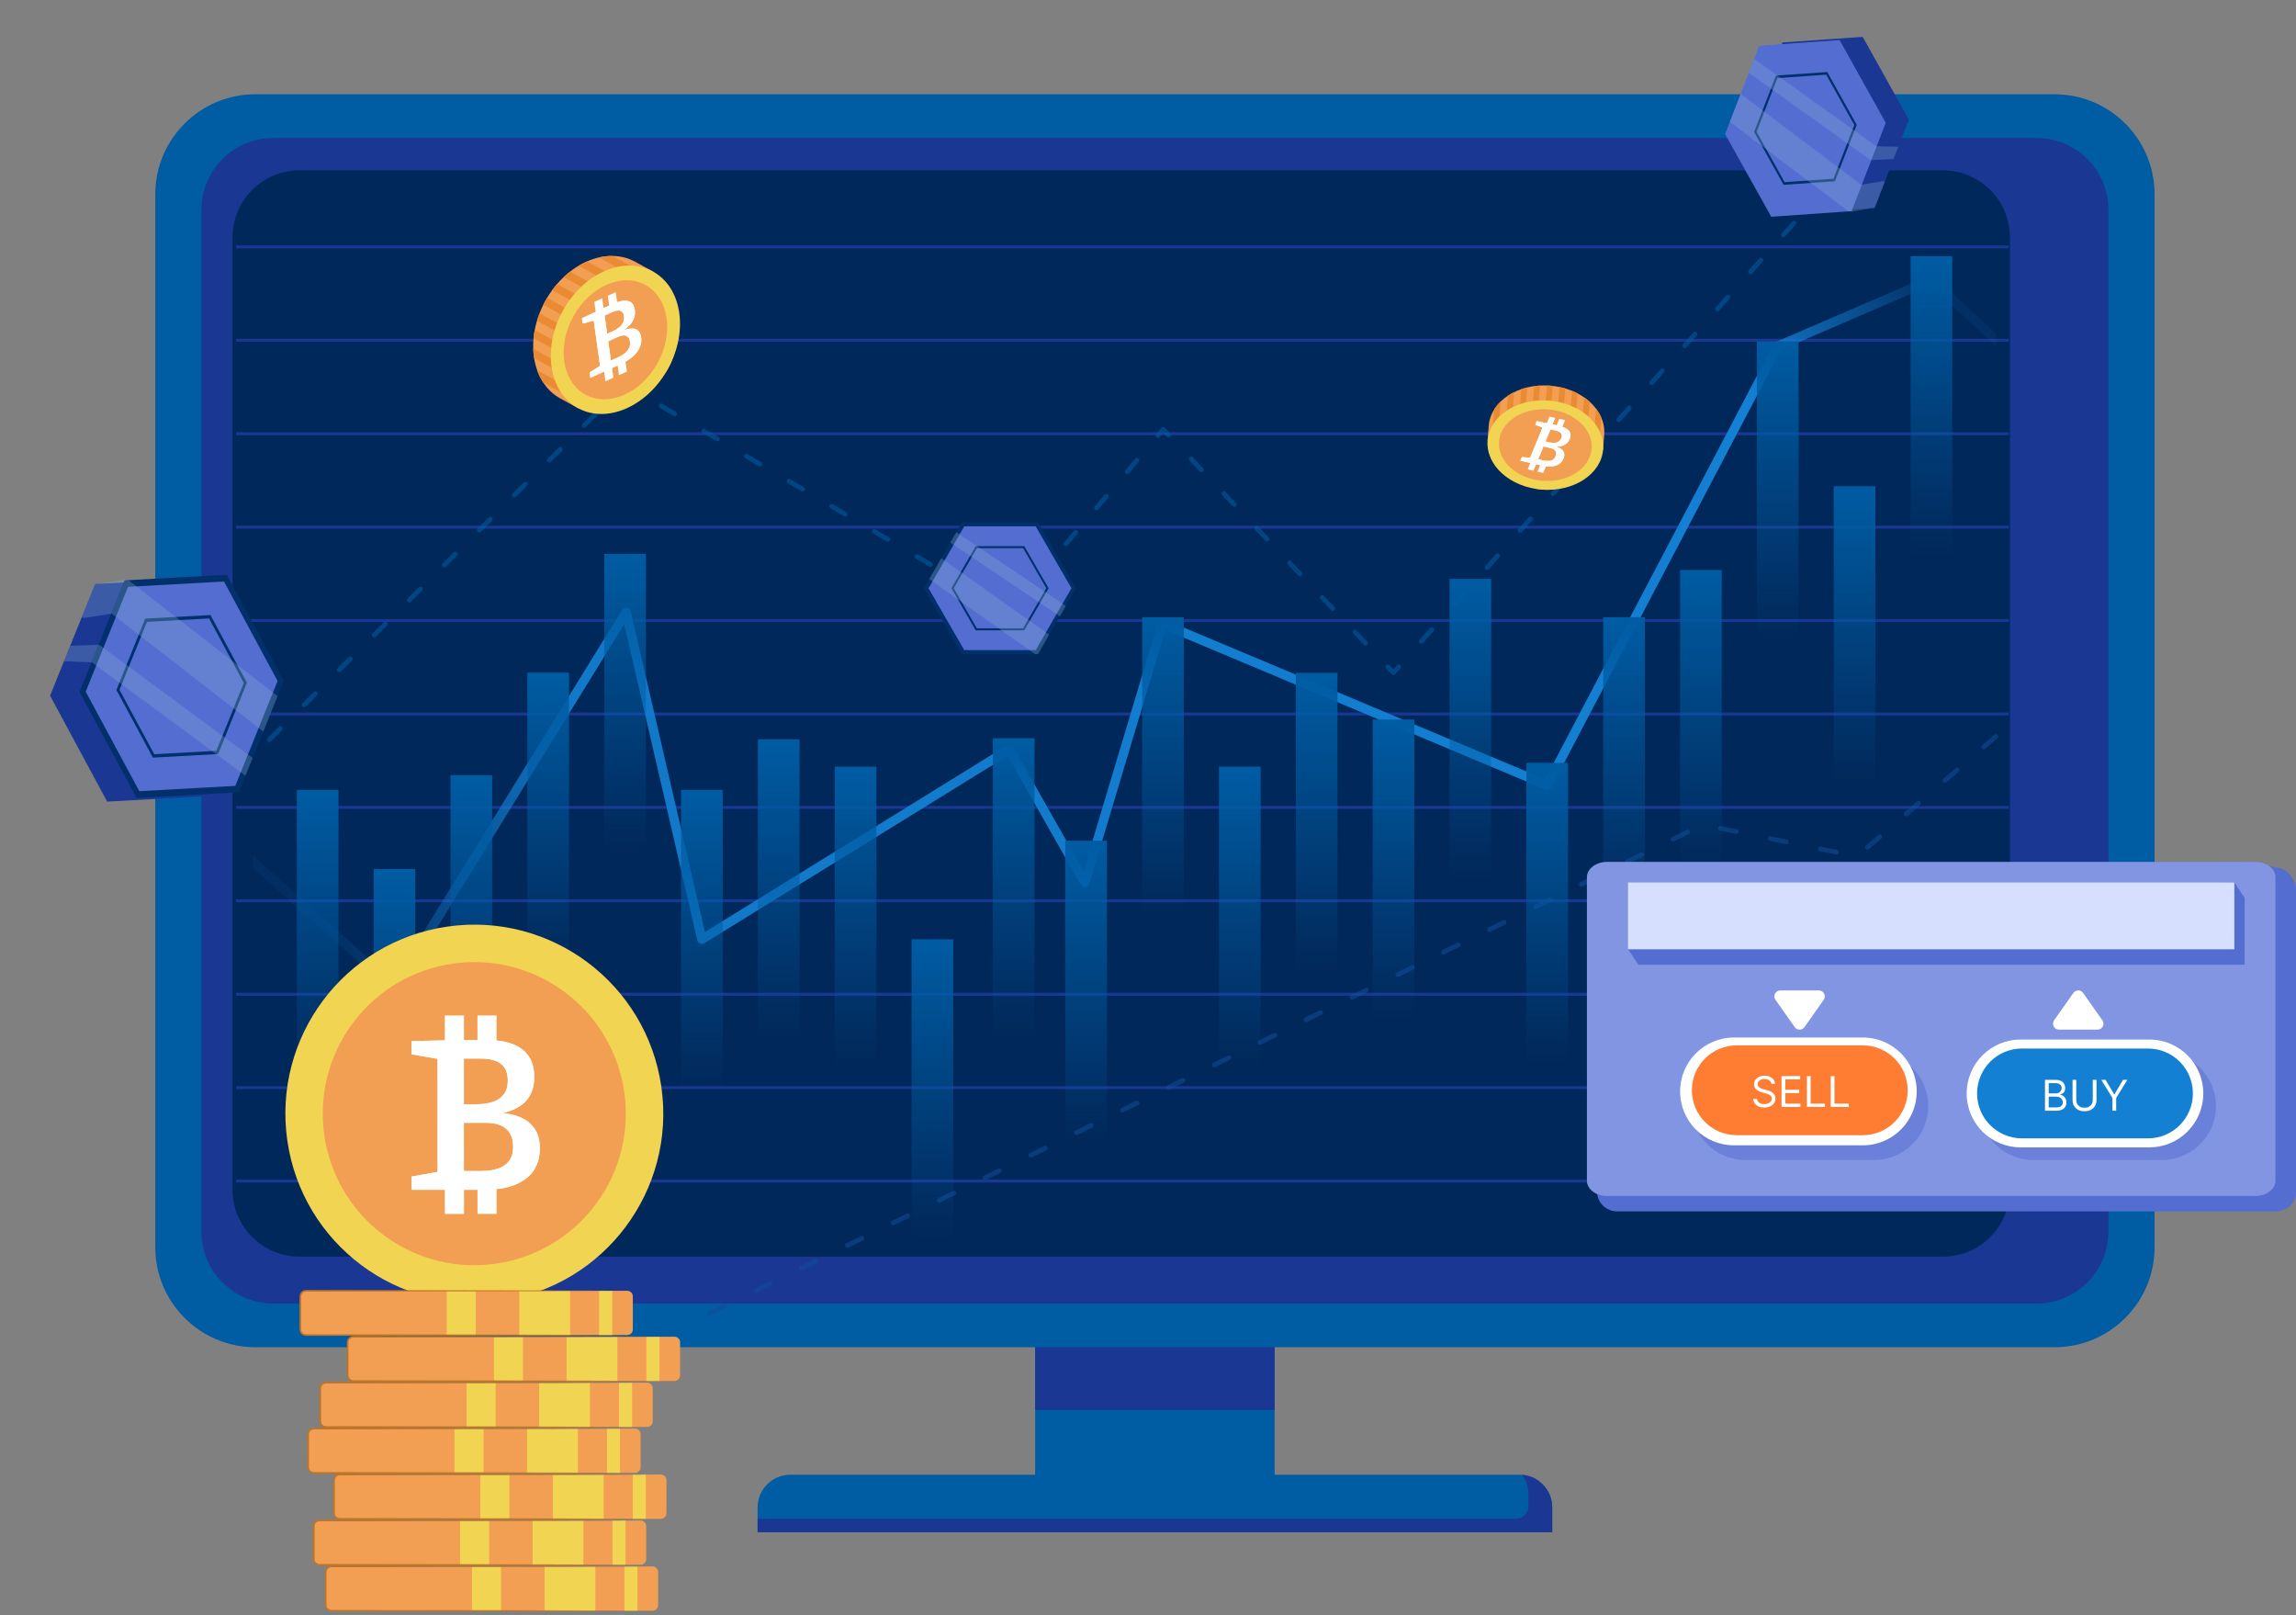 <svg width="438" height="308" viewBox="0 0 438 308" fill="none" xmlns="http://www.w3.org/2000/svg">
<rect x="0" y="0" width="438" height="308" fill="#808080" stroke="none"/>
<path d="M243.152 255.907H197.478V287.781H243.152V255.907Z" fill="#005CA3"/>
<path d="M243.152 255.907H197.478V268.911H243.152V255.907Z" fill="#1A3794"/>
<path d="M296.112 292.216H144.525V287.49C144.525 284.04 147.316 281.249 150.767 281.249H289.871C293.321 281.249 296.112 284.04 296.112 287.49V292.216Z" fill="#005CA3"/>
<path d="M290.376 281.274C291.121 282.302 291.575 283.569 291.575 284.938V287.19C291.575 288.56 290.47 289.664 289.101 289.664H144.525V292.216H296.112V287.49C296.112 284.211 293.587 281.531 290.376 281.274Z" fill="#1A3794"/>
<path d="M391.94 256.934H48.699C38.168 256.934 29.624 248.39 29.624 237.86V37.053C29.624 26.523 38.168 17.979 48.699 17.979H391.948C402.479 17.979 411.023 26.523 411.023 37.053V237.868C411.014 248.399 402.479 256.934 391.94 256.934Z" fill="#005CA3"/>
<path d="M388.506 248.596H52.132C44.563 248.596 38.425 242.457 38.425 234.889V40.024C38.425 32.456 44.563 26.318 52.132 26.318H388.506C396.075 26.318 402.213 32.456 402.213 40.024V234.889C402.213 242.457 396.075 248.596 388.506 248.596Z" fill="#1A3794"/>
<path d="M370.648 239.657H57.131C50.077 239.657 44.358 233.938 44.358 226.884V45.264C44.358 38.209 50.077 32.49 57.131 32.49H370.648C377.702 32.49 383.421 38.209 383.421 45.264V226.884C383.421 233.938 377.702 239.657 370.648 239.657Z" fill="#01285A"/>
<path d="M45.034 47.087H383.207" stroke="#1A3794" stroke-width="0.561" stroke-miterlimit="10"/>
<path d="M45.034 64.9H383.207" stroke="#1A3794" stroke-width="0.561" stroke-miterlimit="10"/>
<path d="M45.034 82.721H383.207" stroke="#1A3794" stroke-width="0.561" stroke-miterlimit="10"/>
<path d="M45.034 100.534H383.207" stroke="#1A3794" stroke-width="0.561" stroke-miterlimit="10"/>
<path d="M45.034 118.347H383.207" stroke="#1A3794" stroke-width="0.561" stroke-miterlimit="10"/>
<path d="M45.034 136.168H383.207" stroke="#1A3794" stroke-width="0.561" stroke-miterlimit="10"/>
<path d="M45.034 153.981H383.207" stroke="#1A3794" stroke-width="0.561" stroke-miterlimit="10"/>
<path d="M45.034 171.793H383.207" stroke="#1A3794" stroke-width="0.561" stroke-miterlimit="10"/>
<path d="M45.034 189.615H383.207" stroke="#1A3794" stroke-width="0.561" stroke-miterlimit="10"/>
<path d="M45.034 207.427H383.207" stroke="#1A3794" stroke-width="0.561" stroke-miterlimit="10"/>
<path d="M45.034 225.24H383.207" stroke="#1A3794" stroke-width="0.561" stroke-miterlimit="10"/>
<path d="M369.055 52.738C368.798 52.499 368.426 52.437 368.102 52.574L338.78 65.212C338.594 65.292 338.439 65.433 338.346 65.615L294.747 148.616L222.096 118.124C221.865 118.027 221.599 118.031 221.373 118.142C221.147 118.248 220.974 118.448 220.903 118.687L206.697 166.094L193.306 142.473C193.186 142.264 192.987 142.109 192.756 142.051C192.526 141.994 192.277 142.029 192.069 142.158L134.48 177.739L120.314 116.546C120.234 116.196 119.95 115.93 119.596 115.872C119.241 115.815 118.886 115.974 118.696 116.28L75.057 187.016L48.301 163.204V165.606L74.666 189.042C74.831 189.188 75.039 189.263 75.256 189.263C75.3 189.263 75.34 189.259 75.385 189.254C75.646 189.215 75.872 189.064 76.01 188.842L119.073 119.042L133.031 179.334C133.093 179.614 133.288 179.844 133.554 179.95C133.816 180.061 134.117 180.035 134.361 179.888L192.215 144.139L206.178 168.767C206.356 169.077 206.697 169.25 207.047 169.21C207.402 169.17 207.694 168.922 207.796 168.585L222.313 120.136L294.804 150.562C295.23 150.739 295.717 150.562 295.93 150.159L339.764 66.715L368.266 54.427L380.748 65.974V63.558L369.055 52.738Z" fill="url(#paint0_linear_130_4146)"/>
<g opacity="0.57">
<path d="M51.36 141.524C51.245 141.524 51.134 141.48 51.045 141.395C50.872 141.222 50.872 140.943 51.045 140.77L53.168 138.652C53.341 138.479 53.62 138.479 53.793 138.652C53.966 138.824 53.966 139.104 53.793 139.277L51.67 141.395C51.586 141.484 51.475 141.524 51.36 141.524ZM58.035 134.862C57.92 134.862 57.809 134.817 57.721 134.733C57.548 134.56 57.548 134.281 57.721 134.108L59.844 131.989C60.017 131.816 60.296 131.816 60.469 131.989C60.642 132.162 60.642 132.441 60.469 132.614L58.346 134.733C58.266 134.822 58.151 134.862 58.035 134.862ZM64.715 128.199C64.6 128.199 64.489 128.155 64.401 128.071C64.228 127.898 64.228 127.619 64.401 127.446L66.524 125.327C66.697 125.154 66.976 125.154 67.149 125.327C67.322 125.5 67.322 125.779 67.149 125.952L65.026 128.071C64.942 128.16 64.831 128.199 64.715 128.199ZM71.391 121.542C71.276 121.542 71.165 121.497 71.076 121.413C70.903 121.24 70.903 120.961 71.076 120.788L73.2 118.669C73.372 118.496 73.652 118.496 73.825 118.669C73.997 118.842 73.997 119.121 73.825 119.294L71.701 121.413C71.621 121.497 71.506 121.542 71.391 121.542ZM78.071 114.879C77.956 114.879 77.845 114.835 77.756 114.751C77.583 114.578 77.583 114.299 77.756 114.126L79.879 112.007C80.052 111.834 80.332 111.834 80.504 112.007C80.677 112.18 80.677 112.459 80.504 112.632L78.381 114.751C78.297 114.835 78.186 114.879 78.071 114.879ZM84.746 108.217C84.631 108.217 84.52 108.173 84.432 108.089C84.259 107.916 84.259 107.636 84.432 107.464L86.555 105.345C86.728 105.172 87.007 105.172 87.18 105.345C87.353 105.518 87.353 105.797 87.18 105.97L85.057 108.089C84.977 108.173 84.862 108.217 84.746 108.217ZM91.426 101.555C91.311 101.555 91.2 101.511 91.112 101.426C90.939 101.253 90.939 100.974 91.112 100.801L93.235 98.683C93.408 98.51 93.687 98.51 93.86 98.683C94.033 98.855 94.033 99.135 93.86 99.308L91.741 101.426C91.653 101.511 91.537 101.555 91.426 101.555ZM98.102 94.893C97.987 94.893 97.876 94.848 97.787 94.764C97.614 94.591 97.614 94.312 97.787 94.139L99.91 92.02C100.083 91.847 100.363 91.847 100.535 92.02C100.708 92.193 100.708 92.472 100.535 92.645L98.412 94.764C98.332 94.848 98.217 94.893 98.102 94.893ZM104.782 88.23C104.667 88.23 104.556 88.186 104.467 88.102C104.294 87.929 104.294 87.65 104.467 87.477L106.59 85.358C106.763 85.185 107.043 85.185 107.215 85.358C107.388 85.531 107.388 85.81 107.215 85.983L105.092 88.102C105.008 88.186 104.893 88.23 104.782 88.23ZM111.457 81.568C111.342 81.568 111.231 81.524 111.143 81.44C110.97 81.267 110.97 80.987 111.143 80.815L113.266 78.696C113.439 78.523 113.718 78.523 113.891 78.696C114.064 78.869 114.064 79.148 113.891 79.321L111.768 81.44C111.688 81.524 111.573 81.568 111.457 81.568Z" fill="#005CA3"/>
<path d="M118.137 74.906C118.022 74.906 117.911 74.862 117.823 74.778C117.65 74.605 117.65 74.325 117.823 74.153L118.922 73.058C119.064 72.916 119.285 72.889 119.458 72.991L120.797 73.78C121.01 73.904 121.076 74.175 120.952 74.388C120.828 74.6 120.557 74.667 120.345 74.543L119.303 73.931L118.448 74.786C118.363 74.862 118.252 74.906 118.137 74.906Z" fill="#005CA3"/>
<path d="M185.651 112.889C185.576 112.889 185.496 112.871 185.425 112.827L182.836 111.302C182.623 111.178 182.557 110.908 182.681 110.695C182.805 110.482 183.076 110.416 183.288 110.54L185.877 112.065C186.09 112.189 186.156 112.459 186.032 112.672C185.952 112.814 185.802 112.889 185.651 112.889ZM177.517 108.106C177.442 108.106 177.362 108.089 177.291 108.044L174.702 106.52C174.49 106.395 174.423 106.125 174.547 105.912C174.671 105.699 174.942 105.633 175.154 105.757L177.743 107.282C177.956 107.406 178.022 107.676 177.898 107.889C177.814 108.027 177.668 108.106 177.517 108.106ZM169.383 103.319C169.308 103.319 169.228 103.301 169.157 103.257L166.568 101.732C166.356 101.608 166.289 101.338 166.413 101.125C166.537 100.912 166.808 100.846 167.021 100.97L169.609 102.495C169.822 102.619 169.888 102.889 169.764 103.102C169.68 103.239 169.534 103.319 169.383 103.319ZM161.245 98.532C161.169 98.532 161.09 98.514 161.019 98.47L158.43 96.945C158.217 96.821 158.151 96.55 158.275 96.338C158.399 96.125 158.669 96.058 158.882 96.183L161.471 97.707C161.684 97.832 161.75 98.102 161.626 98.315C161.546 98.452 161.4 98.532 161.245 98.532ZM153.111 93.745C153.036 93.745 152.956 93.727 152.885 93.683L150.296 92.158C150.083 92.034 150.017 91.763 150.141 91.55C150.265 91.338 150.536 91.271 150.748 91.395L153.337 92.92C153.55 93.044 153.616 93.315 153.492 93.528C153.412 93.665 153.262 93.745 153.111 93.745ZM144.977 88.957C144.902 88.957 144.822 88.94 144.751 88.895L142.162 87.371C141.95 87.246 141.883 86.976 142.007 86.763C142.131 86.55 142.402 86.484 142.615 86.608L145.203 88.133C145.416 88.257 145.482 88.528 145.358 88.74C145.279 88.878 145.128 88.957 144.977 88.957ZM136.843 84.17C136.768 84.17 136.688 84.153 136.617 84.108L134.028 82.583C133.816 82.459 133.749 82.189 133.873 81.976C133.997 81.763 134.268 81.697 134.481 81.821L137.069 83.346C137.282 83.47 137.349 83.74 137.224 83.953C137.14 84.095 136.994 84.17 136.843 84.17ZM128.709 79.383C128.634 79.383 128.554 79.365 128.483 79.321L125.895 77.796C125.682 77.672 125.615 77.402 125.739 77.189C125.864 76.976 126.134 76.91 126.347 77.034L128.935 78.558C129.148 78.683 129.215 78.953 129.091 79.166C129.006 79.308 128.86 79.383 128.709 79.383Z" fill="#005CA3"/>
<path d="M192.535 116.94C192.46 116.94 192.38 116.923 192.309 116.878L190.97 116.094C190.758 115.97 190.691 115.699 190.815 115.486C190.939 115.274 191.21 115.207 191.422 115.331L192.438 115.93L193.2 115.03C193.36 114.844 193.639 114.822 193.825 114.977C194.011 115.136 194.033 115.416 193.878 115.602L192.876 116.785C192.788 116.887 192.664 116.94 192.535 116.94Z" fill="#005CA3"/>
<path d="M197.521 111.063C197.419 111.063 197.318 111.027 197.233 110.957C197.047 110.797 197.025 110.518 197.18 110.331L199.037 108.142C199.197 107.956 199.476 107.933 199.662 108.089C199.849 108.248 199.871 108.527 199.716 108.714L197.858 110.903C197.77 111.01 197.646 111.063 197.521 111.063ZM203.359 104.179C203.257 104.179 203.155 104.144 203.071 104.073C202.885 103.913 202.863 103.634 203.018 103.448L204.875 101.258C205.035 101.072 205.314 101.05 205.5 101.205C205.686 101.364 205.708 101.644 205.553 101.83L203.696 104.019C203.612 104.126 203.488 104.179 203.359 104.179ZM209.201 97.291C209.099 97.291 208.997 97.255 208.913 97.184C208.727 97.025 208.705 96.746 208.86 96.559L210.717 94.37C210.877 94.183 211.156 94.161 211.342 94.316C211.529 94.476 211.551 94.755 211.396 94.941L209.538 97.131C209.454 97.237 209.33 97.291 209.201 97.291ZM215.044 90.407C214.942 90.407 214.84 90.371 214.755 90.3C214.569 90.141 214.547 89.862 214.702 89.675L216.56 87.486C216.719 87.3 216.998 87.277 217.185 87.433C217.371 87.592 217.393 87.871 217.238 88.058L215.38 90.247C215.292 90.354 215.168 90.407 215.044 90.407Z" fill="#005CA3"/>
<path d="M220.882 83.519C220.78 83.519 220.678 83.483 220.594 83.412C220.407 83.253 220.385 82.974 220.54 82.787L221.542 81.604C221.622 81.506 221.742 81.453 221.87 81.449C221.99 81.44 222.118 81.497 222.203 81.586L223.271 82.712C223.439 82.889 223.431 83.168 223.253 83.337C223.076 83.505 222.797 83.496 222.628 83.319L221.901 82.552L221.219 83.359C221.134 83.466 221.01 83.519 220.882 83.519Z" fill="#005CA3"/>
<path d="M260.501 123.098C260.385 123.098 260.266 123.054 260.177 122.961L258.187 120.859C258.018 120.682 258.027 120.403 258.205 120.234C258.382 120.066 258.661 120.075 258.83 120.252L260.82 122.353C260.988 122.531 260.979 122.81 260.802 122.978C260.722 123.058 260.611 123.098 260.501 123.098ZM254.242 116.489C254.126 116.489 254.007 116.445 253.918 116.351L251.928 114.25C251.759 114.073 251.768 113.794 251.946 113.625C252.123 113.457 252.402 113.466 252.571 113.643L254.561 115.744C254.729 115.922 254.72 116.201 254.543 116.369C254.463 116.449 254.353 116.489 254.242 116.489ZM247.987 109.884C247.872 109.884 247.752 109.84 247.664 109.747L245.673 107.646C245.505 107.468 245.514 107.189 245.691 107.021C245.869 106.852 246.148 106.861 246.316 107.039L248.306 109.14C248.475 109.317 248.466 109.596 248.289 109.765C248.205 109.844 248.094 109.884 247.987 109.884ZM241.728 103.28C241.613 103.28 241.494 103.235 241.405 103.142L239.415 101.041C239.246 100.864 239.255 100.585 239.432 100.416C239.61 100.248 239.889 100.257 240.057 100.434L242.048 102.535C242.216 102.712 242.207 102.992 242.03 103.16C241.946 103.24 241.839 103.28 241.728 103.28ZM235.47 96.675C235.354 96.675 235.235 96.631 235.146 96.538L233.156 94.437C232.987 94.259 232.996 93.98 233.173 93.812C233.351 93.643 233.63 93.652 233.798 93.829L235.789 95.93C235.957 96.108 235.948 96.387 235.771 96.555C235.691 96.635 235.58 96.675 235.47 96.675ZM229.211 90.066C229.095 90.066 228.976 90.022 228.887 89.929L226.897 87.828C226.728 87.65 226.737 87.371 226.915 87.203C227.092 87.034 227.371 87.043 227.54 87.22L229.53 89.321C229.698 89.499 229.689 89.778 229.512 89.946C229.432 90.026 229.322 90.066 229.211 90.066Z" fill="#005CA3"/>
<path d="M265.833 128.727C265.713 128.727 265.594 128.678 265.51 128.59L264.441 127.464C264.273 127.287 264.282 127.007 264.459 126.839C264.636 126.67 264.916 126.679 265.084 126.857L265.82 127.632L266.529 126.834C266.693 126.653 266.972 126.635 267.154 126.799C267.336 126.963 267.354 127.242 267.19 127.424L266.157 128.581C266.073 128.674 265.957 128.727 265.833 128.732C265.838 128.727 265.838 128.727 265.833 128.727Z" fill="#005CA3"/>
<path d="M271.147 122.761C271.041 122.761 270.939 122.725 270.85 122.65C270.669 122.486 270.651 122.207 270.815 122.025L272.814 119.782C272.978 119.6 273.257 119.583 273.439 119.747C273.621 119.911 273.638 120.19 273.474 120.372L271.475 122.615C271.391 122.712 271.267 122.761 271.147 122.761ZM277.424 115.717C277.318 115.717 277.216 115.682 277.131 115.607C276.95 115.443 276.932 115.163 277.096 114.982L279.095 112.739C279.259 112.557 279.538 112.539 279.72 112.703C279.902 112.867 279.919 113.147 279.755 113.328L277.756 115.571C277.668 115.664 277.548 115.717 277.424 115.717ZM283.705 108.67C283.599 108.67 283.497 108.634 283.412 108.559C283.231 108.395 283.213 108.116 283.377 107.934L285.376 105.691C285.54 105.509 285.819 105.491 286.001 105.655C286.183 105.819 286.2 106.099 286.036 106.28L284.037 108.523C283.944 108.616 283.825 108.67 283.705 108.67ZM289.982 101.622C289.875 101.622 289.773 101.586 289.689 101.511C289.507 101.347 289.489 101.068 289.654 100.886L291.653 98.643C291.817 98.461 292.096 98.444 292.278 98.608C292.459 98.772 292.477 99.051 292.313 99.233L290.314 101.475C290.225 101.573 290.101 101.622 289.982 101.622ZM296.258 94.574C296.152 94.574 296.05 94.538 295.961 94.463C295.779 94.299 295.762 94.02 295.926 93.838L297.925 91.595C298.089 91.413 298.368 91.396 298.55 91.56C298.732 91.724 298.749 92.003 298.585 92.185L296.586 94.428C296.502 94.525 296.382 94.574 296.258 94.574ZM302.539 87.526C302.433 87.526 302.331 87.49 302.242 87.415C302.06 87.251 302.043 86.972 302.207 86.79L304.206 84.547C304.37 84.365 304.649 84.348 304.831 84.512C305.013 84.676 305.03 84.955 304.866 85.137L302.867 87.38C302.779 87.477 302.659 87.526 302.539 87.526ZM308.816 80.478C308.709 80.478 308.607 80.443 308.519 80.367C308.337 80.203 308.319 79.924 308.483 79.742L310.482 77.499C310.646 77.318 310.926 77.3 311.107 77.464C311.289 77.628 311.307 77.907 311.143 78.089L309.144 80.332C309.06 80.429 308.935 80.478 308.816 80.478ZM315.092 73.43C314.986 73.43 314.884 73.395 314.795 73.319C314.614 73.155 314.596 72.876 314.76 72.694L316.759 70.451C316.923 70.27 317.202 70.252 317.384 70.416C317.566 70.58 317.584 70.859 317.419 71.041L315.42 73.284C315.336 73.381 315.216 73.43 315.092 73.43ZM321.373 66.387C321.267 66.387 321.165 66.351 321.076 66.276C320.895 66.112 320.877 65.833 321.041 65.651L323.04 63.408C323.204 63.226 323.483 63.209 323.665 63.373C323.847 63.537 323.865 63.816 323.701 63.998L321.701 66.24C321.613 66.334 321.493 66.387 321.373 66.387ZM327.65 59.339C327.544 59.339 327.442 59.303 327.353 59.228C327.171 59.064 327.154 58.785 327.318 58.603L329.317 56.36C329.481 56.178 329.76 56.161 329.942 56.325C330.123 56.489 330.141 56.768 329.977 56.95L327.978 59.193C327.894 59.286 327.77 59.339 327.65 59.339ZM333.927 52.291C333.82 52.291 333.718 52.255 333.63 52.18C333.448 52.016 333.43 51.737 333.594 51.555L335.593 49.312C335.757 49.13 336.037 49.113 336.218 49.277C336.4 49.441 336.418 49.72 336.254 49.902L334.255 52.145C334.17 52.242 334.051 52.291 333.927 52.291ZM340.208 45.243C340.101 45.243 339.999 45.208 339.915 45.132C339.733 44.968 339.716 44.689 339.88 44.507L341.879 42.264C342.043 42.083 342.322 42.065 342.504 42.229C342.685 42.393 342.703 42.672 342.539 42.854L340.54 45.097C340.451 45.194 340.327 45.243 340.208 45.243ZM346.484 38.195C346.378 38.195 346.276 38.16 346.192 38.084C346.01 37.92 345.992 37.641 346.156 37.459L348.155 35.217C348.319 35.035 348.599 35.017 348.78 35.181C348.962 35.345 348.98 35.624 348.816 35.806L346.817 38.049C346.728 38.147 346.604 38.195 346.484 38.195Z" fill="#005CA3"/>
<path d="M353.2 29.547L352.429 30.412C352.265 30.593 352.283 30.873 352.465 31.037C352.549 31.112 352.655 31.148 352.762 31.148C352.886 31.148 353.005 31.099 353.094 30.997L354.419 29.547H353.2Z" fill="#005CA3"/>
</g>
<path opacity="0.57" d="M135.389 250.886C135.225 250.886 135.07 250.793 134.99 250.638C134.884 250.416 134.972 250.155 135.194 250.044L137.978 248.674C138.199 248.568 138.461 248.656 138.572 248.878C138.678 249.1 138.589 249.361 138.368 249.472L135.584 250.842C135.522 250.873 135.456 250.886 135.389 250.886ZM144.139 246.582C143.975 246.582 143.82 246.489 143.74 246.334C143.634 246.112 143.722 245.85 143.944 245.74L146.728 244.37C146.949 244.264 147.211 244.352 147.322 244.574C147.428 244.795 147.339 245.057 147.118 245.168L144.334 246.537C144.272 246.569 144.206 246.582 144.139 246.582ZM152.889 242.278C152.725 242.278 152.57 242.185 152.49 242.03C152.384 241.808 152.472 241.546 152.694 241.436L155.478 240.066C155.699 239.959 155.961 240.048 156.072 240.27C156.178 240.491 156.089 240.753 155.868 240.864L153.084 242.233C153.022 242.264 152.956 242.278 152.889 242.278ZM161.639 237.974C161.475 237.974 161.32 237.881 161.24 237.725C161.134 237.504 161.222 237.242 161.444 237.131L164.228 235.762C164.449 235.655 164.711 235.744 164.822 235.966C164.928 236.187 164.839 236.449 164.618 236.56L161.834 237.929C161.772 237.96 161.706 237.974 161.639 237.974ZM170.389 233.67C170.225 233.67 170.07 233.576 169.99 233.421C169.884 233.2 169.972 232.938 170.194 232.827L172.978 231.458C173.199 231.351 173.461 231.44 173.572 231.662C173.678 231.883 173.59 232.145 173.368 232.256L170.584 233.625C170.522 233.656 170.456 233.67 170.389 233.67ZM179.144 229.366C178.98 229.366 178.824 229.272 178.745 229.117C178.638 228.896 178.727 228.634 178.949 228.523L181.732 227.154C181.954 227.047 182.215 227.136 182.326 227.358C182.433 227.579 182.344 227.841 182.122 227.951L179.339 229.321C179.272 229.352 179.206 229.366 179.144 229.366ZM187.894 225.061C187.73 225.061 187.574 224.968 187.495 224.813C187.388 224.592 187.477 224.33 187.699 224.219L190.482 222.85C190.704 222.743 190.965 222.832 191.076 223.053C191.183 223.275 191.094 223.537 190.872 223.647L188.089 225.017C188.022 225.048 187.956 225.061 187.894 225.061ZM196.644 220.757C196.48 220.757 196.324 220.664 196.245 220.509C196.138 220.287 196.227 220.026 196.449 219.915L199.232 218.545C199.454 218.439 199.715 218.528 199.826 218.749C199.933 218.971 199.844 219.233 199.622 219.343L196.839 220.713C196.777 220.744 196.71 220.757 196.644 220.757ZM205.394 216.453C205.23 216.453 205.074 216.36 204.995 216.205C204.888 215.983 204.977 215.722 205.199 215.611L207.982 214.241C208.204 214.135 208.465 214.224 208.576 214.445C208.683 214.667 208.594 214.928 208.372 215.039L205.589 216.409C205.527 216.44 205.46 216.453 205.394 216.453ZM214.144 212.149C213.98 212.149 213.824 212.056 213.745 211.901C213.638 211.679 213.727 211.418 213.949 211.307L216.732 209.937C216.949 209.831 217.22 209.92 217.326 210.141C217.433 210.363 217.344 210.624 217.122 210.735L214.339 212.105C214.277 212.136 214.21 212.149 214.144 212.149ZM222.894 207.845C222.73 207.845 222.574 207.752 222.495 207.597C222.388 207.375 222.477 207.114 222.699 207.003L225.482 205.633C225.699 205.527 225.97 205.615 226.076 205.837C226.183 206.059 226.094 206.32 225.872 206.431L223.089 207.801C223.027 207.832 222.96 207.845 222.894 207.845ZM231.644 203.541C231.48 203.541 231.324 203.448 231.245 203.293C231.138 203.071 231.227 202.81 231.449 202.699L234.232 201.329C234.449 201.223 234.715 201.311 234.826 201.533C234.933 201.755 234.844 202.016 234.622 202.127L231.839 203.497C231.777 203.528 231.71 203.541 231.644 203.541ZM240.394 199.237C240.23 199.237 240.074 199.144 239.995 198.989C239.888 198.767 239.977 198.506 240.199 198.395L242.982 197.025C243.204 196.919 243.47 197.007 243.576 197.229C243.683 197.451 243.594 197.712 243.372 197.823L240.589 199.193C240.527 199.219 240.46 199.237 240.394 199.237ZM249.144 194.933C248.98 194.933 248.825 194.84 248.745 194.685C248.638 194.463 248.727 194.201 248.949 194.091L251.732 192.721C251.95 192.615 252.215 192.703 252.326 192.925C252.433 193.146 252.344 193.408 252.122 193.519L249.339 194.889C249.277 194.915 249.21 194.933 249.144 194.933ZM257.894 190.629C257.73 190.629 257.575 190.536 257.495 190.381C257.388 190.159 257.477 189.897 257.699 189.787L260.482 188.417C260.704 188.31 260.97 188.399 261.076 188.621C261.183 188.842 261.094 189.104 260.872 189.215L258.089 190.584C258.027 190.611 257.96 190.629 257.894 190.629ZM266.644 186.325C266.48 186.325 266.325 186.232 266.245 186.076C266.138 185.855 266.227 185.593 266.449 185.482L269.232 184.113C269.454 184.006 269.72 184.095 269.826 184.317C269.933 184.538 269.844 184.8 269.622 184.911L266.839 186.28C266.777 186.307 266.71 186.325 266.644 186.325ZM275.398 182.021C275.234 182.021 275.079 181.928 274.999 181.772C274.893 181.551 274.981 181.289 275.203 181.178L277.987 179.809C278.208 179.702 278.474 179.791 278.581 180.013C278.687 180.234 278.598 180.496 278.377 180.607L275.593 181.976C275.527 182.003 275.46 182.021 275.398 182.021ZM284.148 177.717C283.984 177.717 283.829 177.623 283.749 177.468C283.643 177.247 283.731 176.985 283.953 176.874L286.737 175.505C286.954 175.398 287.224 175.487 287.331 175.709C287.437 175.93 287.348 176.192 287.127 176.303L284.343 177.672C284.281 177.699 284.215 177.717 284.148 177.717ZM292.898 173.412C292.734 173.412 292.579 173.319 292.499 173.164C292.393 172.943 292.481 172.681 292.703 172.57L295.487 171.201C295.708 171.094 295.974 171.183 296.081 171.404C296.187 171.626 296.098 171.888 295.877 171.998L293.093 173.368C293.031 173.395 292.965 173.412 292.898 173.412ZM301.648 169.104C301.484 169.104 301.329 169.011 301.249 168.856C301.143 168.634 301.231 168.373 301.453 168.262L304.237 166.892C304.458 166.786 304.724 166.874 304.831 167.096C304.937 167.318 304.848 167.579 304.627 167.69L301.843 169.06C301.781 169.091 301.715 169.104 301.648 169.104ZM310.398 164.8C310.234 164.8 310.079 164.707 309.999 164.552C309.893 164.33 309.981 164.068 310.203 163.958L312.987 162.588C313.208 162.482 313.474 162.57 313.581 162.792C313.687 163.013 313.598 163.275 313.377 163.386L310.593 164.756C310.531 164.787 310.465 164.8 310.398 164.8ZM350.327 162.96C350.296 162.96 350.27 162.956 350.239 162.951L347.198 162.326C346.958 162.278 346.803 162.043 346.852 161.803C346.901 161.564 347.136 161.409 347.375 161.458L350.416 162.083C350.655 162.131 350.81 162.366 350.762 162.606C350.717 162.818 350.536 162.96 350.327 162.96ZM356.254 162.047C356.13 162.047 356.005 161.994 355.917 161.892C355.757 161.706 355.779 161.427 355.961 161.267L358.31 159.241C358.497 159.082 358.776 159.099 358.935 159.286C359.095 159.472 359.073 159.751 358.891 159.911L356.542 161.936C356.462 162.012 356.356 162.047 356.254 162.047ZM340.775 161.001C340.744 161.001 340.717 160.997 340.686 160.992L337.646 160.367C337.406 160.318 337.251 160.084 337.3 159.844C337.349 159.605 337.579 159.45 337.823 159.498L340.864 160.123C341.103 160.172 341.258 160.407 341.209 160.646C341.165 160.855 340.983 161.001 340.775 161.001ZM319.148 160.496C318.984 160.496 318.829 160.407 318.749 160.248C318.643 160.026 318.731 159.764 318.953 159.654L321.737 158.284C321.954 158.177 322.224 158.266 322.331 158.488C322.437 158.709 322.349 158.971 322.127 159.082L319.343 160.451C319.281 160.482 319.215 160.496 319.148 160.496ZM331.223 159.037C331.192 159.037 331.165 159.033 331.134 159.029L328.093 158.404C327.854 158.355 327.699 158.12 327.747 157.881C327.796 157.641 328.027 157.486 328.27 157.535L331.311 158.16C331.551 158.209 331.706 158.443 331.657 158.683C331.613 158.891 331.431 159.037 331.223 159.037ZM363.634 155.673C363.51 155.673 363.386 155.62 363.297 155.518C363.138 155.332 363.16 155.052 363.341 154.893L365.691 152.867C365.877 152.708 366.156 152.725 366.316 152.912C366.475 153.098 366.453 153.377 366.271 153.537L363.922 155.562C363.842 155.638 363.74 155.673 363.634 155.673ZM371.019 149.303C370.895 149.303 370.771 149.25 370.682 149.148C370.522 148.962 370.544 148.683 370.726 148.523L373.075 146.498C373.262 146.338 373.541 146.356 373.7 146.542C373.86 146.728 373.838 147.007 373.656 147.167L371.307 149.193C371.223 149.268 371.121 149.303 371.019 149.303ZM378.399 142.929C378.275 142.929 378.151 142.876 378.062 142.774C377.903 142.588 377.925 142.309 378.107 142.149L380.456 140.123C380.642 139.964 380.921 139.986 381.081 140.168C381.24 140.354 381.218 140.633 381.036 140.793L378.687 142.818C378.607 142.894 378.501 142.929 378.399 142.929Z" fill="#124C97"/>
<path d="M79.227 165.731H71.284V222.743H79.227V165.731Z" fill="url(#paint1_linear_130_4146)"/>
<path d="M64.568 150.633H56.625V207.645H64.568V150.633Z" fill="url(#paint2_linear_130_4146)"/>
<path d="M93.887 147.845H85.943V204.857H93.887V147.845Z" fill="url(#paint3_linear_130_4146)"/>
<path d="M108.545 128.284H100.602V185.296H108.545V128.284Z" fill="url(#paint4_linear_130_4146)"/>
<path d="M123.208 105.642H115.265V162.654H123.208V105.642Z" fill="url(#paint5_linear_130_4146)"/>
<path d="M137.867 150.633H129.923V207.645H137.867V150.633Z" fill="url(#paint6_linear_130_4146)"/>
<path d="M152.526 141.001H144.583V198.013H152.526V141.001Z" fill="url(#paint7_linear_130_4146)"/>
<path d="M232.544 203.226H240.487V146.214H232.544V203.226Z" fill="url(#paint8_linear_130_4146)"/>
<path d="M247.202 185.341H255.145V128.328H247.202V185.341Z" fill="url(#paint9_linear_130_4146)"/>
<path d="M261.861 194.237H269.804V137.225H261.861V194.237Z" fill="url(#paint10_linear_130_4146)"/>
<path d="M276.523 167.41H284.467V110.398H276.523V167.41Z" fill="url(#paint11_linear_130_4146)"/>
<path d="M291.183 202.495H299.126V145.482H291.183V202.495Z" fill="url(#paint12_linear_130_4146)"/>
<path d="M217.885 174.72H225.828V117.708H217.885V174.72Z" fill="url(#paint13_linear_130_4146)"/>
<path d="M203.221 217.34H211.164V160.332H203.221V217.34Z" fill="url(#paint14_linear_130_4146)"/>
<path d="M189.402 197.793H197.346V140.785H189.402V197.793Z" fill="url(#paint15_linear_130_4146)"/>
<path d="M173.904 236.147H181.847V179.139H173.904V236.147Z" fill="url(#paint16_linear_130_4146)"/>
<path d="M328.448 108.718H320.504V165.73H328.448V108.718Z" fill="url(#paint17_linear_130_4146)"/>
<path d="M343.106 65.115H335.163V122.127H343.106V65.115Z" fill="url(#paint18_linear_130_4146)"/>
<path d="M357.765 92.734H349.822V149.747H357.765V92.734Z" fill="url(#paint19_linear_130_4146)"/>
<path d="M372.424 48.855H364.481V105.868H372.424V48.855Z" fill="url(#paint20_linear_130_4146)"/>
<path d="M305.842 174.72H313.785V117.708H305.842V174.72Z" fill="url(#paint21_linear_130_4146)"/>
<path d="M159.246 203.226H167.189V146.214H159.246V203.226Z" fill="url(#paint22_linear_130_4146)"/>
<path d="M362.034 27.093L357.361 39.173L342.503 40.216L333.964 24.92L336.834 17.5L338.381 13.503L340.284 8.582L355.143 7.54L363.681 22.836L362.034 27.093Z" fill="#1A3794"/>
<path d="M334.429 24.887L335.134 23.064L337.199 17.724L338.746 13.726L339.777 11.061L340.55 9.061L354.943 8.052L363.214 22.869L361.666 26.87L360.636 29.535L358.815 34.241L357.093 38.695L342.7 39.704L334.429 24.887ZM333.498 24.953L342.303 40.727L357.627 39.653L359.548 34.687L361.368 29.982L362.399 27.316L364.145 22.803L355.339 7.029L340.015 8.103L339.044 10.614L338.013 13.28L336.467 17.278L334.401 22.618L333.498 24.953Z" fill="#1A3794"/>
<path d="M352.887 13.371L343.333 14.041L339.269 24.547L344.759 34.383L354.313 33.712L358.377 23.207L352.887 13.371Z" fill="#546DD1"/>
<path d="M358.61 23.191L354.447 33.952L344.66 34.639L339.036 24.564L343.199 13.802L352.986 13.116L358.61 23.191ZM354.18 33.473L358.144 23.223L352.788 13.627L343.466 14.281L339.502 24.531L344.858 34.127L354.18 33.473Z" fill="#1A3794"/>
<g opacity="0.3">
<path d="M336.467 17.276L355.191 35.217L359.331 34.523L359.549 34.687L357.628 39.652L357.04 39.693L353.174 40.377L349.299 33.855L334.402 22.617L336.467 17.276Z" fill="#8AAECF"/>
</g>
<g opacity="0.3">
<path d="M332.632 22.942L358.002 27.896L362.154 27.994L361.193 30.33L357.112 30.543L332.796 25.796L332.632 22.942Z" fill="#8AAECF"/>
</g>
<path d="M357.628 27.707L352.955 39.787L338.096 40.829L329.558 25.534L332.428 18.114L333.975 14.117L335.878 9.196L350.737 8.154L359.274 23.45L357.628 27.707Z" fill="#546DD1"/>
<path d="M330.022 25.501L330.727 23.678L332.793 18.337L334.34 14.34L335.371 11.674L336.144 9.675L350.537 8.665L358.808 23.482L357.26 27.483L356.229 30.149L354.409 34.855L352.686 39.308L338.293 40.318L330.022 25.501ZM329.092 25.566L337.897 41.341L353.221 40.266L355.142 35.301L356.962 30.595L357.993 27.93L359.739 23.417L350.933 7.642L335.609 8.717L334.638 11.228L333.607 13.893L332.06 17.891L329.995 23.232L329.092 25.566Z" fill="#546DD1"/>
<path d="M348.48 13.985L338.926 14.655L334.862 25.161L340.353 34.996L349.907 34.326L353.971 23.821L348.48 13.985Z" fill="#546DD1"/>
<path d="M354.202 23.805L350.04 34.567L340.253 35.253L334.629 25.178L338.792 14.416L348.578 13.73L354.202 23.805ZM349.772 34.087L353.737 23.838L348.38 14.242L339.059 14.895L335.094 25.145L340.451 34.741L349.772 34.087Z" fill="#01306B"/>
<g opacity="0.3">
<path d="M332.061 17.891L350.538 31.828L354.925 35.137L355.142 35.301L353.222 40.266L352.633 40.307L349.28 37.778L344.892 34.469L329.995 23.232L332.061 17.891Z" fill="#8AAECF"/>
</g>
<g opacity="0.3">
<path d="M334.638 11.228L357.993 27.93L356.962 30.595L333.607 13.893L334.638 11.228Z" fill="#8AAECF"/>
</g>
<path d="M12.314 127.26L18.478 111.997L37.377 110.952L47.94 130.547L44.154 139.921L42.114 144.971L39.604 151.188L20.704 152.233L10.142 132.638L12.314 127.26Z" fill="#1A3794"/>
<path d="M47.349 130.58L46.419 132.883L43.694 139.63L41.654 144.681L40.294 148.048L39.274 150.574L20.967 151.587L10.735 132.605L12.777 127.55L14.136 124.182L16.538 118.237L18.81 112.611L37.117 111.598L47.349 130.58ZM48.533 130.514L37.64 110.305L18.148 111.383L15.615 117.657L13.214 123.602L11.854 126.969L9.551 132.671L20.445 152.88L39.936 151.801L41.217 148.629L42.577 145.261L44.617 140.211L47.342 133.463L48.533 130.514Z" fill="#1A3794"/>
<path d="M23.682 144.866L35.834 144.194L41.195 130.921L34.403 118.32L22.25 118.993L16.89 132.266L23.682 144.866Z" fill="#546DD1"/>
<path d="M16.593 132.281L22.084 118.685L34.533 117.996L41.49 130.904L35.999 144.5L23.551 145.189L16.593 132.281ZM22.415 119.299L17.185 132.249L23.812 144.542L35.668 143.886L40.898 130.937L34.272 118.643L22.415 119.299Z" fill="#1A3794"/>
<g opacity="0.3">
<path d="M44.617 140.211L21.161 117.064L15.888 117.869L15.615 117.656L18.148 111.383L18.896 111.342L23.821 110.546L28.623 118.905L47.341 133.463L44.617 140.211Z" fill="#8AAECF"/>
</g>
<g opacity="0.3">
<path d="M49.596 133.084L17.452 126.314L12.178 126.112L13.443 123.161L18.632 122.967L49.441 129.455L49.596 133.084Z" fill="#8AAECF"/>
</g>
<path d="M17.927 126.561L24.09 111.298L42.99 110.253L53.553 129.848L49.767 139.222L47.727 144.272L45.216 150.489L26.317 151.535L15.755 131.939L17.927 126.561Z" fill="#546DD1"/>
<path d="M52.961 129.881L52.031 132.184L49.306 138.932L47.266 143.982L45.907 147.35L44.886 149.876L26.579 150.889L16.347 131.907L18.389 126.852L19.749 123.484L22.15 117.539L24.422 111.912L42.73 110.899L52.961 129.881ZM54.145 129.816L43.252 109.607L23.761 110.685L21.227 116.958L18.826 122.903L17.466 126.271L15.164 131.972L26.057 152.181L45.548 151.103L46.829 147.93L48.189 144.563L50.229 139.512L52.954 132.765L54.145 129.816Z" fill="#01306B"/>
<path d="M29.293 144.167L41.445 143.495L46.806 130.222L40.014 117.622L27.861 118.294L22.501 131.567L29.293 144.167Z" fill="#546DD1"/>
<path d="M22.205 131.583L27.697 117.987L40.145 117.298L47.102 130.206L41.611 143.802L29.163 144.491L22.205 131.583ZM28.027 118.601L22.798 131.55L29.424 143.844L41.281 143.188L46.511 130.238L39.884 117.945L28.027 118.601Z" fill="#01306B"/>
<g opacity="0.3">
<path d="M50.23 139.513L27.013 121.458L21.501 117.171L21.227 116.958L23.761 110.685L24.509 110.644L28.723 113.92L34.236 118.207L52.954 132.765L50.23 139.513Z" fill="#8AAECF"/>
</g>
<g opacity="0.3">
<path d="M46.829 147.932L17.466 126.272L18.826 122.904L48.189 144.564L46.829 147.932Z" fill="#8AAECF"/>
</g>
<path d="M203.003 115.359L197.801 124.369H183.73L176.695 112.183L179.889 106.65L181.611 103.668L183.73 99.998H197.801L204.836 112.183L203.003 115.359Z" fill="#546DD1"/>
<path d="M177.135 112.183L177.92 110.824L180.22 106.84L181.941 103.858L183.089 101.87L183.95 100.379H197.58L204.395 112.183L202.672 115.168L201.524 117.156L199.498 120.665L197.58 123.987H183.95L177.135 112.183ZM176.254 112.183L183.509 124.75H198.021L200.159 121.047L202.186 117.537L203.333 115.549L205.276 112.183L198.021 99.616H183.509L182.428 101.489L181.28 103.477L179.559 106.459L177.259 110.442L176.254 112.183Z" fill="#01306B"/>
<path d="M195.289 104.348H186.241L181.717 112.184L186.241 120.019H195.289L199.813 112.184L195.289 104.348Z" fill="#546DD1"/>
<path d="M200.034 112.183L195.4 120.21H186.131L181.498 112.183L186.132 104.157H195.4L200.034 112.183ZM195.179 119.828L199.593 112.183L195.179 104.539H186.352L181.938 112.183L186.352 119.828H195.179Z" fill="#01306B"/>
<g opacity="0.3">
<path d="M179.558 106.458L196.049 118.137L199.964 120.91L200.158 121.047L198.02 124.75H197.463L194.47 122.631L190.554 119.858L177.258 110.442L179.558 106.458Z" fill="#8AAECF"/>
</g>
<g opacity="0.3">
<path d="M182.429 101.489L203.334 115.549L202.186 117.537L181.281 103.477L182.429 101.489Z" fill="#8AAECF"/>
</g>
<path d="M121.174 49.926C115.622 46.886 107.932 50.265 103.991 57.459C100.051 64.654 101.354 72.958 106.898 75.995C107.533 76.342 110.261 77.836 110.261 77.836C110.261 77.836 123.951 76.681 127.444 70.303C130.951 63.899 128.63 55.432 124.537 51.768C123.642 51.278 121.783 50.259 121.174 49.926Z" fill="#F29F53"/>
<path d="M111.984 73.821L112.707 72.501L101.724 66.486C101.741 67.094 101.789 67.707 101.878 68.287L111.984 73.821ZM113.545 70.971L114.268 69.65L101.999 62.931C101.899 63.464 101.83 64.002 101.779 64.528L113.545 70.971ZM115.106 68.121L115.829 66.8L102.934 59.738C102.747 60.224 102.579 60.696 102.437 61.183L115.106 68.121ZM110.418 76.68L111.142 75.359L102.461 70.605C102.766 71.45 103.158 72.241 103.641 72.968L110.418 76.68ZM121.359 56.703L122.082 55.382L111.976 49.848C111.431 50.08 110.897 50.375 110.375 50.688L121.359 56.703ZM116.671 65.262L117.395 63.941L104.369 56.808C104.242 57.021 104.105 57.228 103.981 57.454C103.858 57.68 103.756 57.907 103.646 58.129L116.671 65.262ZM123.643 52.532L116.865 48.821C116.001 48.81 115.115 48.901 114.239 49.099L122.919 53.853L123.643 52.532ZM119.793 59.562L120.516 58.241L108.751 51.798C108.335 52.124 107.919 52.472 107.524 52.843L119.793 59.562ZM118.232 62.412L118.955 61.091L106.286 54.153C105.953 54.535 105.645 54.932 105.337 55.35L118.232 62.412Z" fill="#EA8B33"/>
<path d="M110.261 77.835C115.809 80.873 123.502 77.501 127.444 70.302C131.386 63.103 130.085 54.805 124.537 51.767C118.989 48.729 111.296 52.101 107.354 59.3C103.412 66.498 104.713 74.797 110.261 77.835Z" fill="#F2D453"/>
<path d="M110.855 76.748C115.942 79.534 122.995 76.443 126.609 69.844C130.222 63.245 129.028 55.638 123.941 52.852C118.854 50.066 111.801 53.157 108.187 59.756C104.574 66.354 105.768 73.962 110.855 76.748Z" fill="#F2D453"/>
<path d="M111.674 75.254C116.123 77.69 122.292 74.985 125.454 69.212C128.615 63.439 127.572 56.784 123.123 54.347C118.675 51.911 112.505 54.616 109.344 60.389C106.182 66.163 107.225 72.818 111.674 75.254Z" fill="#F29F53"/>
<path d="M118.066 63.522L118.174 63.265C118.962 62.922 119.649 62.722 120.233 62.666C120.818 62.611 121.287 62.717 121.64 62.984C121.995 63.252 122.216 63.701 122.305 64.331C122.397 64.982 122.314 65.618 122.053 66.237C121.794 66.856 121.351 67.443 120.723 67.997C120.096 68.551 119.283 69.053 118.281 69.503L112.62 72.053L112.478 71.043L114.758 69.583L114.529 70.119L113.209 60.753L113.625 61.034L111.163 61.713L111.02 60.703L115.05 58.801L116.905 57.966C117.725 57.596 118.432 57.387 119.023 57.341C119.614 57.295 120.085 57.414 120.437 57.701C120.789 57.987 121.008 58.446 121.097 59.076C121.219 59.934 121.032 60.731 120.538 61.467C120.044 62.201 119.22 62.887 118.066 63.522ZM116.701 59.564L114.998 60.331L115.292 59.87L115.869 63.958L115.489 63.818L116.805 63.225C117.311 62.998 117.741 62.74 118.095 62.454C118.449 62.167 118.711 61.843 118.883 61.484C119.053 61.123 119.108 60.727 119.046 60.293C118.987 59.88 118.855 59.59 118.646 59.425C118.437 59.259 118.168 59.193 117.838 59.226C117.507 59.258 117.128 59.372 116.701 59.564ZM117.911 68.147C118.417 67.919 118.851 67.657 119.217 67.359C119.582 67.063 119.848 66.731 120.018 66.366C120.187 66.001 120.241 65.596 120.178 65.151C120.117 64.717 119.974 64.406 119.75 64.217C119.526 64.029 119.249 63.947 118.917 63.969C118.584 63.992 118.216 64.094 117.812 64.276L115.687 65.233L115.975 64.722L116.59 69.088L116.207 68.914L117.911 68.147Z" fill="white"/>
<path d="M118.066 63.522L118.174 63.265C118.962 62.922 119.649 62.722 120.233 62.666C120.818 62.611 121.287 62.717 121.64 62.984C121.995 63.252 122.216 63.701 122.305 64.331C122.397 64.982 122.314 65.618 122.053 66.237C121.794 66.856 121.351 67.443 120.723 67.997C120.096 68.551 119.283 69.053 118.281 69.503L112.62 72.053L112.478 71.043L114.758 69.583L114.529 70.119L113.209 60.753L113.625 61.034L111.163 61.713L111.02 60.703L115.05 58.801L116.905 57.966C117.725 57.596 118.432 57.387 119.023 57.341C119.614 57.295 120.085 57.414 120.437 57.701C120.789 57.987 121.008 58.446 121.097 59.076C121.219 59.934 121.032 60.731 120.538 61.467C120.044 62.201 119.22 62.887 118.066 63.522ZM116.701 59.564L114.998 60.331L115.292 59.87L115.869 63.958L115.489 63.818L116.805 63.225C117.311 62.998 117.741 62.74 118.095 62.454C118.449 62.167 118.711 61.843 118.883 61.484C119.053 61.123 119.108 60.727 119.046 60.293C118.987 59.88 118.855 59.59 118.646 59.425C118.437 59.259 118.168 59.193 117.838 59.226C117.507 59.258 117.128 59.372 116.701 59.564ZM117.911 68.147C118.417 67.919 118.851 67.657 119.217 67.359C119.582 67.063 119.848 66.731 120.018 66.366C120.187 66.001 120.241 65.596 120.178 65.151C120.117 64.717 119.974 64.406 119.75 64.217C119.526 64.029 119.249 63.947 118.917 63.969C118.584 63.992 118.216 64.094 117.812 64.276L115.687 65.233L115.975 64.722L116.59 69.088L116.207 68.914L117.911 68.147Z" fill="white"/>
<path d="M114.882 56.887L113.37 57.568L113.644 59.511L115.156 58.83L114.882 56.887Z" fill="white"/>
<path d="M117.458 55.728L115.946 56.409L116.22 58.351L117.731 57.67L117.458 55.728Z" fill="white"/>
<path d="M116.742 70.09L115.23 70.771L115.504 72.713L117.016 72.032L116.742 70.09Z" fill="white"/>
<path d="M119.319 68.929L117.807 69.61L118.081 71.552L119.593 70.871L119.319 68.929Z" fill="white"/>
<path d="M306.034 82.867C306.385 78.177 301.739 74.002 295.655 73.546C289.571 73.09 284.349 76.527 283.998 81.217C283.956 81.753 283.781 84.061 283.781 84.061C283.781 84.061 288.774 92.979 294.161 93.383C299.579 93.787 304.594 89.614 305.818 85.711C305.877 84.957 305.998 83.377 306.034 82.867Z" fill="#F29F53"/>
<path d="M287.035 83.993L288.153 84.074L288.847 74.793C288.439 74.994 288.042 75.206 287.675 75.45L287.035 83.993ZM289.442 84.176L290.56 84.257L291.339 73.883C290.946 73.981 290.567 74.094 290.193 74.224L289.442 84.176ZM291.855 84.353L292.973 84.434L293.789 73.531C293.403 73.55 293.032 73.586 292.655 73.637L291.855 84.353ZM284.617 83.81L285.735 83.891L286.286 76.554C285.803 77.019 285.392 77.528 285.047 78.075L284.617 83.81ZM301.506 85.074L302.624 85.155L303.264 76.612C302.934 76.315 302.578 76.044 302.205 75.788L301.506 85.074ZM294.273 84.536L295.391 84.617L296.216 73.604C296.034 73.583 295.847 73.557 295.66 73.54C295.473 73.524 295.285 73.529 295.098 73.523L294.273 84.536ZM305.036 85.343L305.46 79.613C305.207 79.022 304.87 78.459 304.464 77.92L303.913 85.257L305.036 85.343ZM299.093 84.897L300.211 84.978L300.956 75.031C300.602 74.848 300.248 74.675 299.872 74.523L299.093 84.897ZM296.68 84.719L297.798 84.8L298.603 74.089C298.242 73.984 297.88 73.889 297.502 73.81L296.68 84.719Z" fill="#EA8B33"/>
<path d="M294.163 93.377C300.249 93.834 305.468 90.401 305.819 85.711C306.171 81.021 301.522 76.849 295.437 76.393C289.351 75.937 284.132 79.369 283.781 84.059C283.429 88.749 288.078 92.921 294.163 93.377Z" fill="#F2D453"/>
<path d="M304.902 85.642C304.578 89.942 299.792 93.091 294.218 92.671C288.639 92.256 284.377 88.427 284.701 84.126C285.025 79.826 289.811 76.678 295.385 77.098C300.969 77.518 305.225 81.342 304.902 85.642Z" fill="#F2D453"/>
<path d="M294.29 91.695C299.17 92.061 303.355 89.309 303.637 85.548C303.919 81.787 300.191 78.441 295.31 78.075C290.43 77.709 286.245 80.462 285.963 84.223C285.681 87.984 289.409 91.329 294.29 91.695Z" fill="#F29F53"/>
<path d="M296.147 85.093L296.298 84.985C296.867 85.123 297.327 85.302 297.678 85.524C298.029 85.746 298.257 86.015 298.363 86.331C298.469 86.647 298.435 87.015 298.263 87.434C298.084 87.867 297.811 88.213 297.444 88.473C297.078 88.733 296.619 88.893 296.066 88.953C295.514 89.013 294.875 88.96 294.148 88.794L290.035 87.858L290.313 87.186L292.123 87.302L291.803 87.526L294.375 81.301L294.511 81.652L292.875 80.985L293.152 80.314L296.11 80.928L297.458 81.235C298.054 81.371 298.528 81.553 298.88 81.784C299.231 82.015 299.456 82.292 299.554 82.619C299.652 82.945 299.613 83.318 299.441 83.737C299.206 84.307 298.817 84.706 298.276 84.934C297.736 85.161 297.026 85.215 296.147 85.093ZM296.776 82.11L295.539 81.828L295.868 81.678L294.746 84.396L294.581 84.145L295.537 84.363C295.904 84.447 296.239 84.48 296.541 84.461C296.844 84.444 297.107 84.363 297.332 84.221C297.556 84.078 297.728 83.863 297.847 83.574C297.96 83.3 297.987 83.067 297.928 82.876C297.868 82.684 297.739 82.527 297.54 82.403C297.341 82.278 297.086 82.18 296.776 82.11ZM294.419 87.814C294.786 87.898 295.126 87.93 295.438 87.91C295.75 87.891 296.019 87.807 296.245 87.661C296.47 87.515 296.644 87.294 296.766 86.999C296.885 86.71 296.914 86.46 296.854 86.248C296.795 86.037 296.666 85.866 296.47 85.735C296.274 85.603 296.029 85.504 295.735 85.437L294.192 85.085L294.536 84.903L293.337 87.804L293.181 87.532L294.419 87.814Z" fill="white"/>
<path d="M296.147 85.093L296.298 84.985C296.867 85.123 297.327 85.302 297.678 85.524C298.029 85.746 298.257 86.015 298.363 86.331C298.469 86.647 298.435 87.015 298.263 87.434C298.084 87.867 297.811 88.213 297.444 88.473C297.078 88.733 296.619 88.893 296.066 88.953C295.514 89.013 294.875 88.96 294.148 88.794L290.035 87.858L290.313 87.186L292.123 87.302L291.803 87.526L294.375 81.301L294.511 81.652L292.875 80.985L293.152 80.314L296.11 80.928L297.458 81.235C298.054 81.371 298.528 81.553 298.88 81.784C299.231 82.015 299.456 82.292 299.554 82.619C299.652 82.945 299.613 83.318 299.441 83.737C299.206 84.307 298.817 84.706 298.276 84.934C297.736 85.161 297.026 85.215 296.147 85.093ZM296.776 82.11L295.539 81.828L295.868 81.678L294.746 84.396L294.581 84.145L295.537 84.363C295.904 84.447 296.239 84.48 296.541 84.461C296.844 84.444 297.107 84.363 297.332 84.221C297.556 84.078 297.728 83.863 297.847 83.574C297.96 83.3 297.987 83.067 297.928 82.876C297.868 82.684 297.739 82.527 297.54 82.403C297.341 82.278 297.086 82.18 296.776 82.11ZM294.419 87.814C294.786 87.898 295.126 87.93 295.438 87.91C295.75 87.891 296.019 87.807 296.245 87.661C296.47 87.515 296.644 87.294 296.766 86.999C296.885 86.71 296.914 86.46 296.854 86.248C296.795 86.037 296.666 85.866 296.47 85.735C296.274 85.603 296.029 85.504 295.735 85.437L294.192 85.085L294.536 84.903L293.337 87.804L293.181 87.532L294.419 87.814Z" fill="white"/>
<path d="M296.693 79.701L295.595 79.451L295.061 80.742L296.16 80.992L296.693 79.701Z" fill="white"/>
<path d="M298.565 80.128L297.466 79.878L296.933 81.169L298.031 81.419L298.565 80.128Z" fill="white"/>
<path d="M293.067 88.475L291.968 88.225L291.435 89.516L292.533 89.766L293.067 88.475Z" fill="white"/>
<path d="M294.939 88.902L293.841 88.652L293.307 89.943L294.406 90.193L294.939 88.902Z" fill="white"/>
<path d="M434.108 231.032H308.573C306.424 231.032 304.691 229.401 304.691 227.4V183.982H438V227.4C437.989 229.411 436.257 231.032 434.108 231.032Z" fill="#546DD1"/>
<path d="M434.297 165.474L429.584 164.378L308.573 166.739C306.424 166.739 304.691 168.05 304.691 169.659V204.566H438V169.659C437.989 168.042 436.447 165.474 434.297 165.474Z" fill="#546DD1"/>
<path d="M430.244 228.091H306.556C304.438 228.091 302.731 226.781 302.731 225.173V167.296C302.731 165.68 304.449 164.378 306.556 164.378H430.254C432.372 164.378 434.079 165.688 434.079 167.296V225.165C434.079 226.781 432.362 228.091 430.244 228.091Z" fill="#8195E3"/>
<path opacity="0.5" d="M412.447 221.225H387.866C382.191 221.225 377.586 216.62 377.586 210.945C377.586 205.269 382.191 200.665 387.866 200.665H412.447C418.122 200.665 422.727 205.269 422.727 210.945C422.727 216.62 418.122 221.225 412.447 221.225Z" fill="#546DD1"/>
<path d="M410.036 218.814H385.455C379.779 218.814 375.175 214.217 375.175 208.534C375.175 202.859 379.779 198.254 385.455 198.254H410.036C415.711 198.254 420.316 202.859 420.316 208.534C420.308 214.209 415.711 218.814 410.036 218.814Z" fill="white"/>
<path d="M409.766 217.099H385.724C380.992 217.099 377.159 213.266 377.159 208.534C377.159 203.802 380.992 199.968 385.724 199.968H409.766C414.498 199.968 418.332 203.802 418.332 208.534C418.332 213.266 414.498 217.099 409.766 217.099Z" fill="#1480D3"/>
<path opacity="0.5" d="M357.555 221.225H332.974C327.299 221.225 322.694 216.62 322.694 210.945C322.694 205.269 327.299 200.665 332.974 200.665H357.555C363.231 200.665 367.835 205.269 367.835 210.945C367.835 216.62 363.231 221.225 357.555 221.225Z" fill="#546DD1"/>
<path d="M355.368 218.428H330.787C325.112 218.428 320.507 213.831 320.507 208.148C320.507 202.472 325.112 197.868 330.787 197.868H355.368C361.043 197.868 365.648 202.472 365.648 208.148C365.64 213.823 361.043 218.428 355.368 218.428Z" fill="white"/>
<path d="M355.36 216.496H331.318C326.586 216.496 322.752 212.662 322.752 207.931C322.752 203.199 326.586 199.365 331.318 199.365H355.36C360.092 199.365 363.925 203.199 363.925 207.931C363.925 212.662 360.092 216.496 355.36 216.496Z" fill="#FF7D33"/>
<path d="M337.923 206.699C337.888 206.408 337.749 206.182 337.504 206.021C337.259 205.861 336.958 205.78 336.602 205.78C336.342 205.78 336.114 205.822 335.919 205.907C335.725 205.991 335.574 206.107 335.465 206.254C335.358 206.401 335.304 206.569 335.304 206.756C335.304 206.913 335.342 207.048 335.416 207.161C335.493 207.272 335.591 207.365 335.709 207.44C335.828 207.513 335.952 207.573 336.082 207.621C336.213 207.667 336.332 207.704 336.441 207.733L337.039 207.893C337.192 207.934 337.362 207.989 337.55 208.06C337.739 208.131 337.92 208.227 338.092 208.35C338.266 208.471 338.41 208.626 338.523 208.815C338.636 209.005 338.692 209.237 338.692 209.513C338.692 209.831 338.609 210.118 338.443 210.374C338.278 210.631 338.037 210.834 337.719 210.986C337.403 211.137 337.019 211.212 336.568 211.212C336.147 211.212 335.782 211.145 335.474 211.009C335.168 210.873 334.926 210.683 334.75 210.44C334.576 210.197 334.477 209.915 334.455 209.593H335.19C335.209 209.815 335.283 209.999 335.413 210.144C335.546 210.288 335.712 210.395 335.913 210.466C336.116 210.535 336.334 210.569 336.568 210.569C336.839 210.569 337.084 210.525 337.3 210.437C337.516 210.347 337.687 210.223 337.814 210.064C337.94 209.903 338.003 209.716 338.003 209.501C338.003 209.306 337.949 209.147 337.84 209.025C337.731 208.902 337.587 208.803 337.409 208.726C337.231 208.65 337.039 208.583 336.832 208.525L336.108 208.318C335.649 208.186 335.285 207.998 335.017 207.753C334.749 207.508 334.615 207.187 334.615 206.791C334.615 206.462 334.704 206.175 334.882 205.93C335.062 205.683 335.303 205.491 335.606 205.355C335.91 205.218 336.25 205.149 336.625 205.149C337.004 205.149 337.341 205.217 337.636 205.352C337.931 205.486 338.164 205.67 338.336 205.904C338.511 206.137 338.602 206.402 338.612 206.699H337.923ZM339.863 211.109V205.229H343.412V205.861H340.575V207.847H343.228V208.479H340.575V210.477H343.458V211.109H339.863ZM344.695 211.109V205.229H345.407V210.477H348.141V211.109H344.695ZM349.243 211.109V205.229H349.955V210.477H352.689V211.109H349.243Z" fill="white"/>
<path d="M390.113 211.824V205.944H392.169C392.579 205.944 392.917 206.015 393.183 206.157C393.449 206.296 393.647 206.485 393.777 206.722C393.907 206.958 393.972 207.219 393.972 207.506C393.972 207.759 393.927 207.967 393.837 208.132C393.749 208.297 393.633 208.427 393.487 208.522C393.343 208.618 393.187 208.689 393.019 208.735V208.792C393.199 208.804 393.38 208.867 393.562 208.982C393.744 209.097 393.896 209.261 394.018 209.476C394.141 209.69 394.202 209.952 394.202 210.262C394.202 210.557 394.135 210.822 394.001 211.058C393.867 211.293 393.655 211.48 393.366 211.617C393.077 211.755 392.701 211.824 392.238 211.824H390.113ZM390.825 211.193H392.238C392.703 211.193 393.033 211.103 393.229 210.923C393.426 210.741 393.524 210.521 393.524 210.262C393.524 210.063 393.474 209.879 393.372 209.711C393.271 209.541 393.126 209.405 392.939 209.303C392.751 209.2 392.529 209.148 392.273 209.148H390.825V211.193ZM390.825 208.528H392.146C392.361 208.528 392.554 208.486 392.726 208.402C392.9 208.318 393.038 208.199 393.14 208.046C393.243 207.893 393.295 207.713 393.295 207.506C393.295 207.248 393.205 207.028 393.025 206.848C392.845 206.667 392.56 206.576 392.169 206.576H390.825V208.528ZM399.231 205.944H399.943V209.837C399.943 210.239 399.848 210.598 399.659 210.914C399.471 211.228 399.206 211.476 398.863 211.658C398.521 211.838 398.119 211.928 397.657 211.928C397.196 211.928 396.794 211.838 396.452 211.658C396.109 211.476 395.843 211.228 395.653 210.914C395.466 210.598 395.372 210.239 395.372 209.837V205.944H396.084V209.78C396.084 210.067 396.147 210.323 396.273 210.547C396.4 210.769 396.58 210.944 396.813 211.072C397.049 211.198 397.33 211.261 397.657 211.261C397.985 211.261 398.266 211.198 398.502 211.072C398.737 210.944 398.917 210.769 399.041 210.547C399.168 210.323 399.231 210.067 399.231 209.78V205.944ZM400.859 205.944H401.675L403.306 208.689H403.375L405.005 205.944H405.821L403.696 209.401V211.824H402.984V209.401L400.859 205.944Z" fill="white"/>
<path d="M342.374 195.887L338.697 190.668C338.166 189.92 338.705 188.886 339.626 188.886H346.978C347.899 188.886 348.431 189.92 347.907 190.668L344.23 195.887C343.774 196.531 342.83 196.531 342.374 195.887Z" fill="white"/>
<path d="M397.387 189.366L401.064 194.584C401.595 195.333 401.056 196.366 400.135 196.366H392.783C391.862 196.366 391.33 195.333 391.854 194.584L395.53 189.366C395.987 188.722 396.938 188.722 397.387 189.366Z" fill="white"/>
<path d="M428.198 183.982V171.239L426.238 168.298L312.533 171.239L310.573 181.041L312.533 183.982H428.198Z" fill="#546DD1"/>
<path d="M426.238 168.298H310.573V181.041H426.238V168.298Z" fill="#D7DFFF"/>
<path d="M95.634 248.063C115.337 245.221 129.004 226.945 126.162 207.243C123.32 187.54 105.044 173.873 85.341 176.715C65.639 179.557 51.971 197.833 54.813 217.536C57.656 237.238 75.932 250.906 95.634 248.063Z" fill="#F2D453"/>
<path d="M95.208 245.085C113.268 242.479 125.797 225.726 123.192 207.666C120.586 189.605 103.833 177.076 85.773 179.682C67.712 182.287 55.183 199.04 57.789 217.101C60.394 235.161 77.147 247.69 95.208 245.085Z" fill="#F2D453"/>
<path d="M113.626 229.7C123.187 216.915 120.574 198.8 107.789 189.239C95.004 179.678 76.889 182.291 67.328 195.076C57.767 207.861 60.38 225.976 73.165 235.537C85.95 245.099 104.065 242.485 113.626 229.7Z" fill="#F29F53"/>
<path d="M124.473 307.184H63.213C62.618 307.184 62.132 306.698 62.132 306.103V299.817C62.132 299.221 62.618 298.736 63.213 298.736H124.473C125.068 298.736 125.554 299.221 125.554 299.817V306.103C125.554 306.698 125.068 307.184 124.473 307.184Z" fill="#F29F53"/>
<path d="M95.58 298.746H90.039V307.187H95.58V298.746Z" fill="#F2D453"/>
<path d="M113.577 298.746H103.886V307.187H113.577V298.746Z" fill="#F2D453"/>
<path d="M121.611 298.746H119.119V307.187H121.611V298.746Z" fill="#F2D453"/>
<path d="M124.472 307.184C106.541 307.288 84.531 307.301 66.638 307.333L64.573 307.339C63.964 307.301 62.922 307.495 62.462 307.087C61.815 306.673 62.003 305.669 61.977 305.035C61.983 303.546 61.97 301.358 61.977 299.869C61.944 299.28 62.404 298.697 62.999 298.613C63.362 298.574 64.204 298.6 64.573 298.594C77.3 298.613 95.173 298.645 107.952 298.665L124.479 298.743L107.952 298.82C95.141 298.846 77.326 298.872 64.573 298.891H63.537C62.87 298.807 62.268 299.17 62.287 299.862V300.898C62.294 301.927 62.287 303.999 62.287 305.028V306.064C62.275 306.75 62.864 307.119 63.537 307.035C64.171 307.035 65.971 307.042 66.638 307.042C84.518 307.068 106.554 307.074 124.472 307.184Z" fill="#BF7525"/>
<path d="M122.196 298.423H60.937C60.341 298.423 59.855 297.938 59.855 297.342V291.056C59.855 290.461 60.341 289.975 60.937 289.975H122.196C122.791 289.975 123.277 290.461 123.277 291.056V297.342C123.277 297.938 122.791 298.423 122.196 298.423Z" fill="#F29F53"/>
<path d="M93.304 289.976H87.762V298.417H93.304V289.976Z" fill="#F2D453"/>
<path d="M111.299 289.976H101.608V298.417H111.299V289.976Z" fill="#F2D453"/>
<path d="M119.334 289.976H116.842V298.417H119.334V289.976Z" fill="#F2D453"/>
<path d="M122.196 298.421C104.264 298.525 82.254 298.538 64.361 298.57L62.296 298.577C61.687 298.538 60.645 298.732 60.185 298.324C59.538 297.91 59.726 296.906 59.7 296.272C59.706 294.783 59.693 292.595 59.7 291.106C59.667 290.517 60.127 289.934 60.723 289.85C61.085 289.811 61.927 289.837 62.296 289.831C75.023 289.85 92.896 289.883 105.675 289.902L122.202 289.98L105.675 290.057C92.864 290.083 75.042 290.109 62.296 290.129H61.26C60.593 290.045 59.991 290.407 60.011 291.1V292.135C60.017 293.165 60.011 295.236 60.011 296.266V297.301C59.998 297.988 60.587 298.357 61.26 298.272C61.894 298.272 63.694 298.279 64.361 298.279C82.241 298.305 104.277 298.311 122.196 298.421Z" fill="#BF7525"/>
<path d="M126.058 289.659H64.799C64.203 289.659 63.718 289.174 63.718 288.578V282.293C63.718 281.697 64.203 281.211 64.799 281.211H126.058C126.654 281.211 127.139 281.697 127.139 282.293V288.578C127.139 289.18 126.654 289.659 126.058 289.659Z" fill="#F29F53"/>
<path d="M97.174 281.221H91.633V289.662H97.174V281.221Z" fill="#F2D453"/>
<path d="M115.169 281.221H105.479V289.662H115.169V281.221Z" fill="#F2D453"/>
<path d="M123.206 281.221H120.713V289.662H123.206V281.221Z" fill="#F2D453"/>
<path d="M126.06 289.66C108.128 289.764 86.118 289.777 68.225 289.809L66.16 289.816C65.552 289.777 64.509 289.971 64.05 289.563C63.402 289.149 63.59 288.146 63.564 287.511C63.571 286.022 63.558 283.834 63.564 282.345C63.532 281.756 63.991 281.173 64.587 281.089C64.949 281.051 65.791 281.076 66.16 281.07C78.887 281.089 96.76 281.122 109.539 281.141L126.066 281.219L109.539 281.297C96.728 281.322 78.906 281.348 66.16 281.368H65.124C64.457 281.284 63.855 281.646 63.875 282.339V283.375C63.881 284.404 63.875 286.475 63.875 287.505V288.54C63.862 289.227 64.451 289.596 65.124 289.511C65.759 289.511 67.558 289.518 68.225 289.518C86.112 289.55 108.147 289.557 126.06 289.66Z" fill="#BF7525"/>
<path d="M121.131 280.896H59.872C59.276 280.896 58.791 280.41 58.791 279.815V273.529C58.791 272.934 59.276 272.448 59.872 272.448H121.131C121.727 272.448 122.212 272.934 122.212 273.529V279.815C122.212 280.41 121.727 280.896 121.131 280.896Z" fill="#F29F53"/>
<path d="M92.241 272.454H86.699V280.895H92.241V272.454Z" fill="#F2D453"/>
<path d="M110.237 272.454H100.546V280.895H110.237V272.454Z" fill="#F2D453"/>
<path d="M118.276 272.454H115.784V280.895H118.276V272.454Z" fill="#F2D453"/>
<path d="M121.132 280.894C103.2 280.998 81.19 281.011 63.297 281.043L61.232 281.05C60.624 281.011 59.581 281.205 59.122 280.797C58.474 280.383 58.662 279.379 58.636 278.745C58.643 277.256 58.63 275.068 58.636 273.579C58.604 272.99 59.064 272.407 59.659 272.323C60.022 272.284 60.863 272.31 61.232 272.304C73.959 272.323 91.833 272.356 104.612 272.375L121.139 272.453L104.612 272.53C91.8 272.556 73.979 272.582 61.232 272.602H60.197C59.53 272.517 58.928 272.88 58.947 273.573V274.608C58.953 275.638 58.947 277.709 58.947 278.739V279.774C58.934 280.461 59.523 280.829 60.197 280.745C60.831 280.745 62.63 280.752 63.297 280.752C81.177 280.784 103.22 280.784 121.132 280.894Z" fill="#BF7525"/>
<path d="M123.441 272.137H62.182C61.587 272.137 61.101 271.651 61.101 271.056V264.77C61.101 264.174 61.587 263.689 62.182 263.689H123.441C124.037 263.689 124.523 264.174 124.523 264.77V271.056C124.523 271.651 124.037 272.137 123.441 272.137Z" fill="#F29F53"/>
<path d="M94.552 263.698H89.01V272.14H94.552V263.698Z" fill="#F2D453"/>
<path d="M112.547 263.698H102.856V272.14H112.547V263.698Z" fill="#F2D453"/>
<path d="M120.582 263.698H118.089V272.14H120.582V263.698Z" fill="#F2D453"/>
<path d="M123.442 272.138C105.51 272.242 83.5 272.255 65.607 272.287L63.542 272.294C62.933 272.255 61.891 272.449 61.431 272.041C60.784 271.627 60.972 270.624 60.946 269.989C60.952 268.5 60.94 266.312 60.946 264.823C60.914 264.234 61.373 263.652 61.969 263.567C62.331 263.529 63.173 263.554 63.542 263.548C76.269 263.567 94.142 263.6 106.921 263.619L123.448 263.697L106.921 263.775C94.11 263.8 76.288 263.826 63.542 263.846H62.506C61.839 263.762 61.237 264.124 61.257 264.817V265.853C61.263 266.882 61.257 268.953 61.257 269.983V271.018C61.244 271.711 61.833 272.074 62.506 271.989C63.141 271.989 64.94 271.996 65.607 271.996C83.487 272.022 105.523 272.028 123.442 272.138Z" fill="#BF7525"/>
<path d="M128.661 263.377H67.402C66.806 263.377 66.321 262.891 66.321 262.296V256.01C66.321 255.414 66.806 254.929 67.402 254.929H128.661C129.257 254.929 129.742 255.414 129.742 256.01V262.296C129.742 262.891 129.257 263.377 128.661 263.377Z" fill="#F29F53"/>
<path d="M99.77 254.93H94.228V263.371H99.77V254.93Z" fill="#F2D453"/>
<path d="M117.774 254.93H108.083V263.371H117.774V254.93Z" fill="#F2D453"/>
<path d="M125.806 254.93H123.313V263.371H125.806V254.93Z" fill="#F2D453"/>
<path d="M128.662 263.378C110.73 263.481 88.72 263.494 70.827 263.527L68.762 263.533C68.153 263.494 67.111 263.688 66.652 263.281C66.004 262.866 66.192 261.863 66.166 261.228C66.173 259.739 66.16 257.551 66.166 256.062C66.134 255.473 66.593 254.891 67.189 254.807C67.552 254.768 68.393 254.794 68.762 254.787C81.489 254.807 99.363 254.839 112.141 254.858L128.668 254.936L112.141 255.014C99.33 255.04 81.508 255.066 68.762 255.085H67.726C67.059 255.001 66.457 255.363 66.477 256.056V257.092C66.483 258.121 66.477 260.193 66.477 261.222V262.258C66.464 262.944 67.053 263.313 67.726 263.229C68.361 263.229 70.16 263.235 70.827 263.235C88.714 263.261 110.75 263.268 128.662 263.378Z" fill="#BF7525"/>
<path d="M119.643 254.611H58.384C57.788 254.611 57.303 254.125 57.303 253.53V247.244C57.303 246.648 57.788 246.163 58.384 246.163H119.643C120.239 246.163 120.724 246.648 120.724 247.244V253.53C120.724 254.132 120.239 254.611 119.643 254.611Z" fill="#F29F53"/>
<path d="M90.753 246.173H85.211V254.614H90.753V246.173Z" fill="#F2D453"/>
<path d="M108.757 246.173H99.066V254.614H108.757V246.173Z" fill="#F2D453"/>
<path d="M116.789 246.173H114.297V254.614H116.789V246.173Z" fill="#F2D453"/>
<path d="M119.642 254.611C101.71 254.715 79.7 254.728 61.807 254.76L59.742 254.767C59.133 254.728 58.091 254.922 57.632 254.514C56.984 254.1 57.172 253.096 57.146 252.462C57.153 250.973 57.14 248.785 57.146 247.296C57.114 246.707 57.573 246.124 58.169 246.04C58.532 246.001 59.373 246.027 59.742 246.021C72.469 246.04 90.343 246.073 103.121 246.092L119.648 246.17L103.121 246.247C90.31 246.273 72.495 246.299 59.742 246.319H58.706C58.039 246.234 57.438 246.597 57.457 247.29V248.325C57.463 249.355 57.457 251.426 57.457 252.456V253.491C57.444 254.178 58.033 254.547 58.706 254.462C59.341 254.462 61.14 254.469 61.807 254.469C79.694 254.501 101.73 254.508 119.642 254.611Z" fill="#BF7525"/>
<path d="M93.62 212.626L93.946 212.137C95.846 212.165 97.467 212.422 98.811 212.908C100.157 213.396 101.187 214.142 101.905 215.145C102.625 216.149 102.983 217.439 102.984 219.013C102.984 220.641 102.592 222.047 101.804 223.226C101.017 224.408 99.825 225.317 98.223 225.955C96.621 226.593 94.615 226.913 92.198 226.911L78.535 226.913L78.534 224.389L84.175 223.371L83.485 224.388L83.479 200.98L84.335 202.08L78.528 201.07L78.527 198.547L88.281 198.34L92.758 198.34C94.739 198.339 96.409 198.596 97.765 199.113C99.122 199.631 100.153 200.408 100.86 201.454C101.567 202.5 101.918 203.81 101.92 205.384C101.922 207.529 101.243 209.206 99.886 210.413C98.531 211.615 96.442 212.355 93.62 212.626ZM91.786 201.88L87.676 201.882L88.488 201.108L88.493 211.327L87.677 210.595L90.852 210.595C92.074 210.595 93.133 210.446 94.026 210.146C94.922 209.848 95.621 209.364 96.124 208.7C96.626 208.033 96.877 207.159 96.876 206.074C96.874 205.043 96.665 204.221 96.245 203.612C95.822 203 95.233 202.56 94.473 202.289C93.713 202.015 92.815 201.88 91.786 201.88ZM91.79 223.332C93.012 223.332 94.082 223.176 95.007 222.862C95.929 222.551 96.641 222.054 97.142 221.376C97.644 220.697 97.894 219.803 97.894 218.69C97.893 217.605 97.668 216.722 97.22 216.042C96.773 215.363 96.168 214.876 95.407 214.578C94.647 214.28 93.779 214.129 92.803 214.13L87.674 214.129L88.489 213.234L88.492 224.144L87.678 223.331L91.79 223.332Z" fill="white"/>
<path d="M93.62 212.626L93.946 212.137C95.846 212.165 97.467 212.422 98.811 212.908C100.157 213.396 101.187 214.142 101.905 215.145C102.625 216.149 102.983 217.439 102.984 219.013C102.984 220.641 102.592 222.047 101.804 223.226C101.017 224.408 99.825 225.317 98.223 225.955C96.621 226.593 94.615 226.913 92.198 226.911L78.535 226.913L78.534 224.389L84.175 223.371L83.485 224.388L83.479 200.98L84.335 202.08L78.528 201.07L78.527 198.547L88.281 198.34L92.758 198.34C94.739 198.339 96.409 198.596 97.765 199.113C99.122 199.631 100.153 200.408 100.86 201.454C101.567 202.5 101.918 203.81 101.92 205.384C101.922 207.529 101.243 209.206 99.886 210.413C98.531 211.615 96.442 212.355 93.62 212.626ZM91.786 201.88L87.676 201.882L88.488 201.108L88.493 211.327L87.677 210.595L90.852 210.595C92.074 210.595 93.133 210.446 94.026 210.146C94.922 209.848 95.621 209.364 96.124 208.7C96.626 208.033 96.877 207.159 96.876 206.074C96.874 205.043 96.665 204.221 96.245 203.612C95.822 203 95.233 202.56 94.473 202.289C93.713 202.015 92.815 201.88 91.786 201.88ZM91.79 223.332C93.012 223.332 94.082 223.176 95.007 222.862C95.929 222.551 96.641 222.054 97.142 221.376C97.644 220.697 97.894 219.803 97.894 218.69C97.893 217.605 97.668 216.722 97.22 216.042C96.773 215.363 96.168 214.876 95.407 214.578C94.647 214.28 93.779 214.129 92.803 214.13L87.674 214.129L88.489 213.234L88.492 224.144L87.678 223.331L91.79 223.332Z" fill="white"/>
<path d="M88.509 193.663L84.86 193.664L84.861 198.518L88.51 198.518L88.509 193.663Z" fill="white"/>
<path d="M94.73 193.665L91.081 193.666L91.082 198.52L94.731 198.519L94.73 193.665Z" fill="white"/>
<path d="M88.517 226.661L84.868 226.662L84.869 231.516L88.519 231.515L88.517 226.661Z" fill="white"/>
<path d="M94.738 226.659L91.088 226.66L91.09 231.515L94.739 231.514L94.738 226.659Z" fill="white"/>
<defs>
<linearGradient id="paint0_linear_130_4146" x1="369.937" y1="56.933" x2="45.462" y2="166.946" gradientUnits="userSpaceOnUse">
<stop stop-color="#1480D3" stop-opacity="0.08"/>
<stop offset="0.119" stop-color="#1480D3"/>
<stop offset="0.792" stop-color="#1480D3" stop-opacity="0.916"/>
<stop offset="0.964" stop-color="#1480D3" stop-opacity="0.07"/>
</linearGradient>
<linearGradient id="paint1_linear_130_4146" x1="75.256" y1="165.731" x2="75.256" y2="222.743" gradientUnits="userSpaceOnUse">
<stop stop-color="#005CA3"/>
<stop offset="1" stop-color="#005CA3" stop-opacity="0"/>
</linearGradient>
<linearGradient id="paint2_linear_130_4146" x1="60.597" y1="150.633" x2="60.597" y2="207.645" gradientUnits="userSpaceOnUse">
<stop stop-color="#005CA3"/>
<stop offset="1" stop-color="#005CA3" stop-opacity="0"/>
</linearGradient>
<linearGradient id="paint3_linear_130_4146" x1="89.915" y1="147.845" x2="89.915" y2="204.857" gradientUnits="userSpaceOnUse">
<stop stop-color="#005CA3"/>
<stop offset="1" stop-color="#005CA3" stop-opacity="0"/>
</linearGradient>
<linearGradient id="paint4_linear_130_4146" x1="104.574" y1="128.284" x2="104.574" y2="185.296" gradientUnits="userSpaceOnUse">
<stop stop-color="#005CA3"/>
<stop offset="1" stop-color="#005CA3" stop-opacity="0"/>
</linearGradient>
<linearGradient id="paint5_linear_130_4146" x1="119.237" y1="105.642" x2="119.237" y2="162.654" gradientUnits="userSpaceOnUse">
<stop stop-color="#005CA3"/>
<stop offset="1" stop-color="#005CA3" stop-opacity="0"/>
</linearGradient>
<linearGradient id="paint6_linear_130_4146" x1="133.895" y1="150.633" x2="133.895" y2="207.645" gradientUnits="userSpaceOnUse">
<stop stop-color="#005CA3"/>
<stop offset="1" stop-color="#005CA3" stop-opacity="0"/>
</linearGradient>
<linearGradient id="paint7_linear_130_4146" x1="148.555" y1="141.001" x2="148.555" y2="198.013" gradientUnits="userSpaceOnUse">
<stop stop-color="#005CA3"/>
<stop offset="1" stop-color="#005CA3" stop-opacity="0"/>
</linearGradient>
<linearGradient id="paint8_linear_130_4146" x1="236.516" y1="146.214" x2="236.516" y2="203.226" gradientUnits="userSpaceOnUse">
<stop stop-color="#005CA3"/>
<stop offset="1" stop-color="#005CA3" stop-opacity="0"/>
</linearGradient>
<linearGradient id="paint9_linear_130_4146" x1="251.174" y1="128.328" x2="251.174" y2="185.341" gradientUnits="userSpaceOnUse">
<stop stop-color="#005CA3"/>
<stop offset="1" stop-color="#005CA3" stop-opacity="0"/>
</linearGradient>
<linearGradient id="paint10_linear_130_4146" x1="265.832" y1="137.225" x2="265.832" y2="194.237" gradientUnits="userSpaceOnUse">
<stop stop-color="#005CA3"/>
<stop offset="1" stop-color="#005CA3" stop-opacity="0"/>
</linearGradient>
<linearGradient id="paint11_linear_130_4146" x1="280.495" y1="110.398" x2="280.495" y2="167.41" gradientUnits="userSpaceOnUse">
<stop stop-color="#005CA3"/>
<stop offset="1" stop-color="#005CA3" stop-opacity="0"/>
</linearGradient>
<linearGradient id="paint12_linear_130_4146" x1="295.154" y1="145.482" x2="295.154" y2="202.495" gradientUnits="userSpaceOnUse">
<stop stop-color="#005CA3"/>
<stop offset="1" stop-color="#005CA3" stop-opacity="0"/>
</linearGradient>
<linearGradient id="paint13_linear_130_4146" x1="221.856" y1="117.708" x2="221.856" y2="174.72" gradientUnits="userSpaceOnUse">
<stop stop-color="#005CA3"/>
<stop offset="1" stop-color="#005CA3" stop-opacity="0"/>
</linearGradient>
<linearGradient id="paint14_linear_130_4146" x1="207.193" y1="160.332" x2="207.193" y2="217.34" gradientUnits="userSpaceOnUse">
<stop stop-color="#005CA3"/>
<stop offset="1" stop-color="#005CA3" stop-opacity="0"/>
</linearGradient>
<linearGradient id="paint15_linear_130_4146" x1="193.374" y1="140.785" x2="193.374" y2="197.793" gradientUnits="userSpaceOnUse">
<stop stop-color="#005CA3"/>
<stop offset="1" stop-color="#005CA3" stop-opacity="0"/>
</linearGradient>
<linearGradient id="paint16_linear_130_4146" x1="177.875" y1="179.139" x2="177.875" y2="236.147" gradientUnits="userSpaceOnUse">
<stop stop-color="#005CA3"/>
<stop offset="1" stop-color="#005CA3" stop-opacity="0"/>
</linearGradient>
<linearGradient id="paint17_linear_130_4146" x1="324.476" y1="108.718" x2="324.476" y2="165.73" gradientUnits="userSpaceOnUse">
<stop stop-color="#005CA3"/>
<stop offset="1" stop-color="#005CA3" stop-opacity="0"/>
</linearGradient>
<linearGradient id="paint18_linear_130_4146" x1="339.135" y1="65.115" x2="339.135" y2="122.127" gradientUnits="userSpaceOnUse">
<stop stop-color="#005CA3"/>
<stop offset="1" stop-color="#005CA3" stop-opacity="0"/>
</linearGradient>
<linearGradient id="paint19_linear_130_4146" x1="353.793" y1="92.734" x2="353.793" y2="149.747" gradientUnits="userSpaceOnUse">
<stop stop-color="#005CA3"/>
<stop offset="1" stop-color="#005CA3" stop-opacity="0"/>
</linearGradient>
<linearGradient id="paint20_linear_130_4146" x1="368.453" y1="48.855" x2="368.453" y2="105.868" gradientUnits="userSpaceOnUse">
<stop stop-color="#005CA3"/>
<stop offset="1" stop-color="#005CA3" stop-opacity="0"/>
</linearGradient>
<linearGradient id="paint21_linear_130_4146" x1="309.813" y1="117.708" x2="309.813" y2="174.72" gradientUnits="userSpaceOnUse">
<stop stop-color="#005CA3"/>
<stop offset="1" stop-color="#005CA3" stop-opacity="0"/>
</linearGradient>
<linearGradient id="paint22_linear_130_4146" x1="163.218" y1="146.214" x2="163.218" y2="203.226" gradientUnits="userSpaceOnUse">
<stop stop-color="#005CA3"/>
<stop offset="1" stop-color="#005CA3" stop-opacity="0"/>
</linearGradient>
</defs>
</svg>
